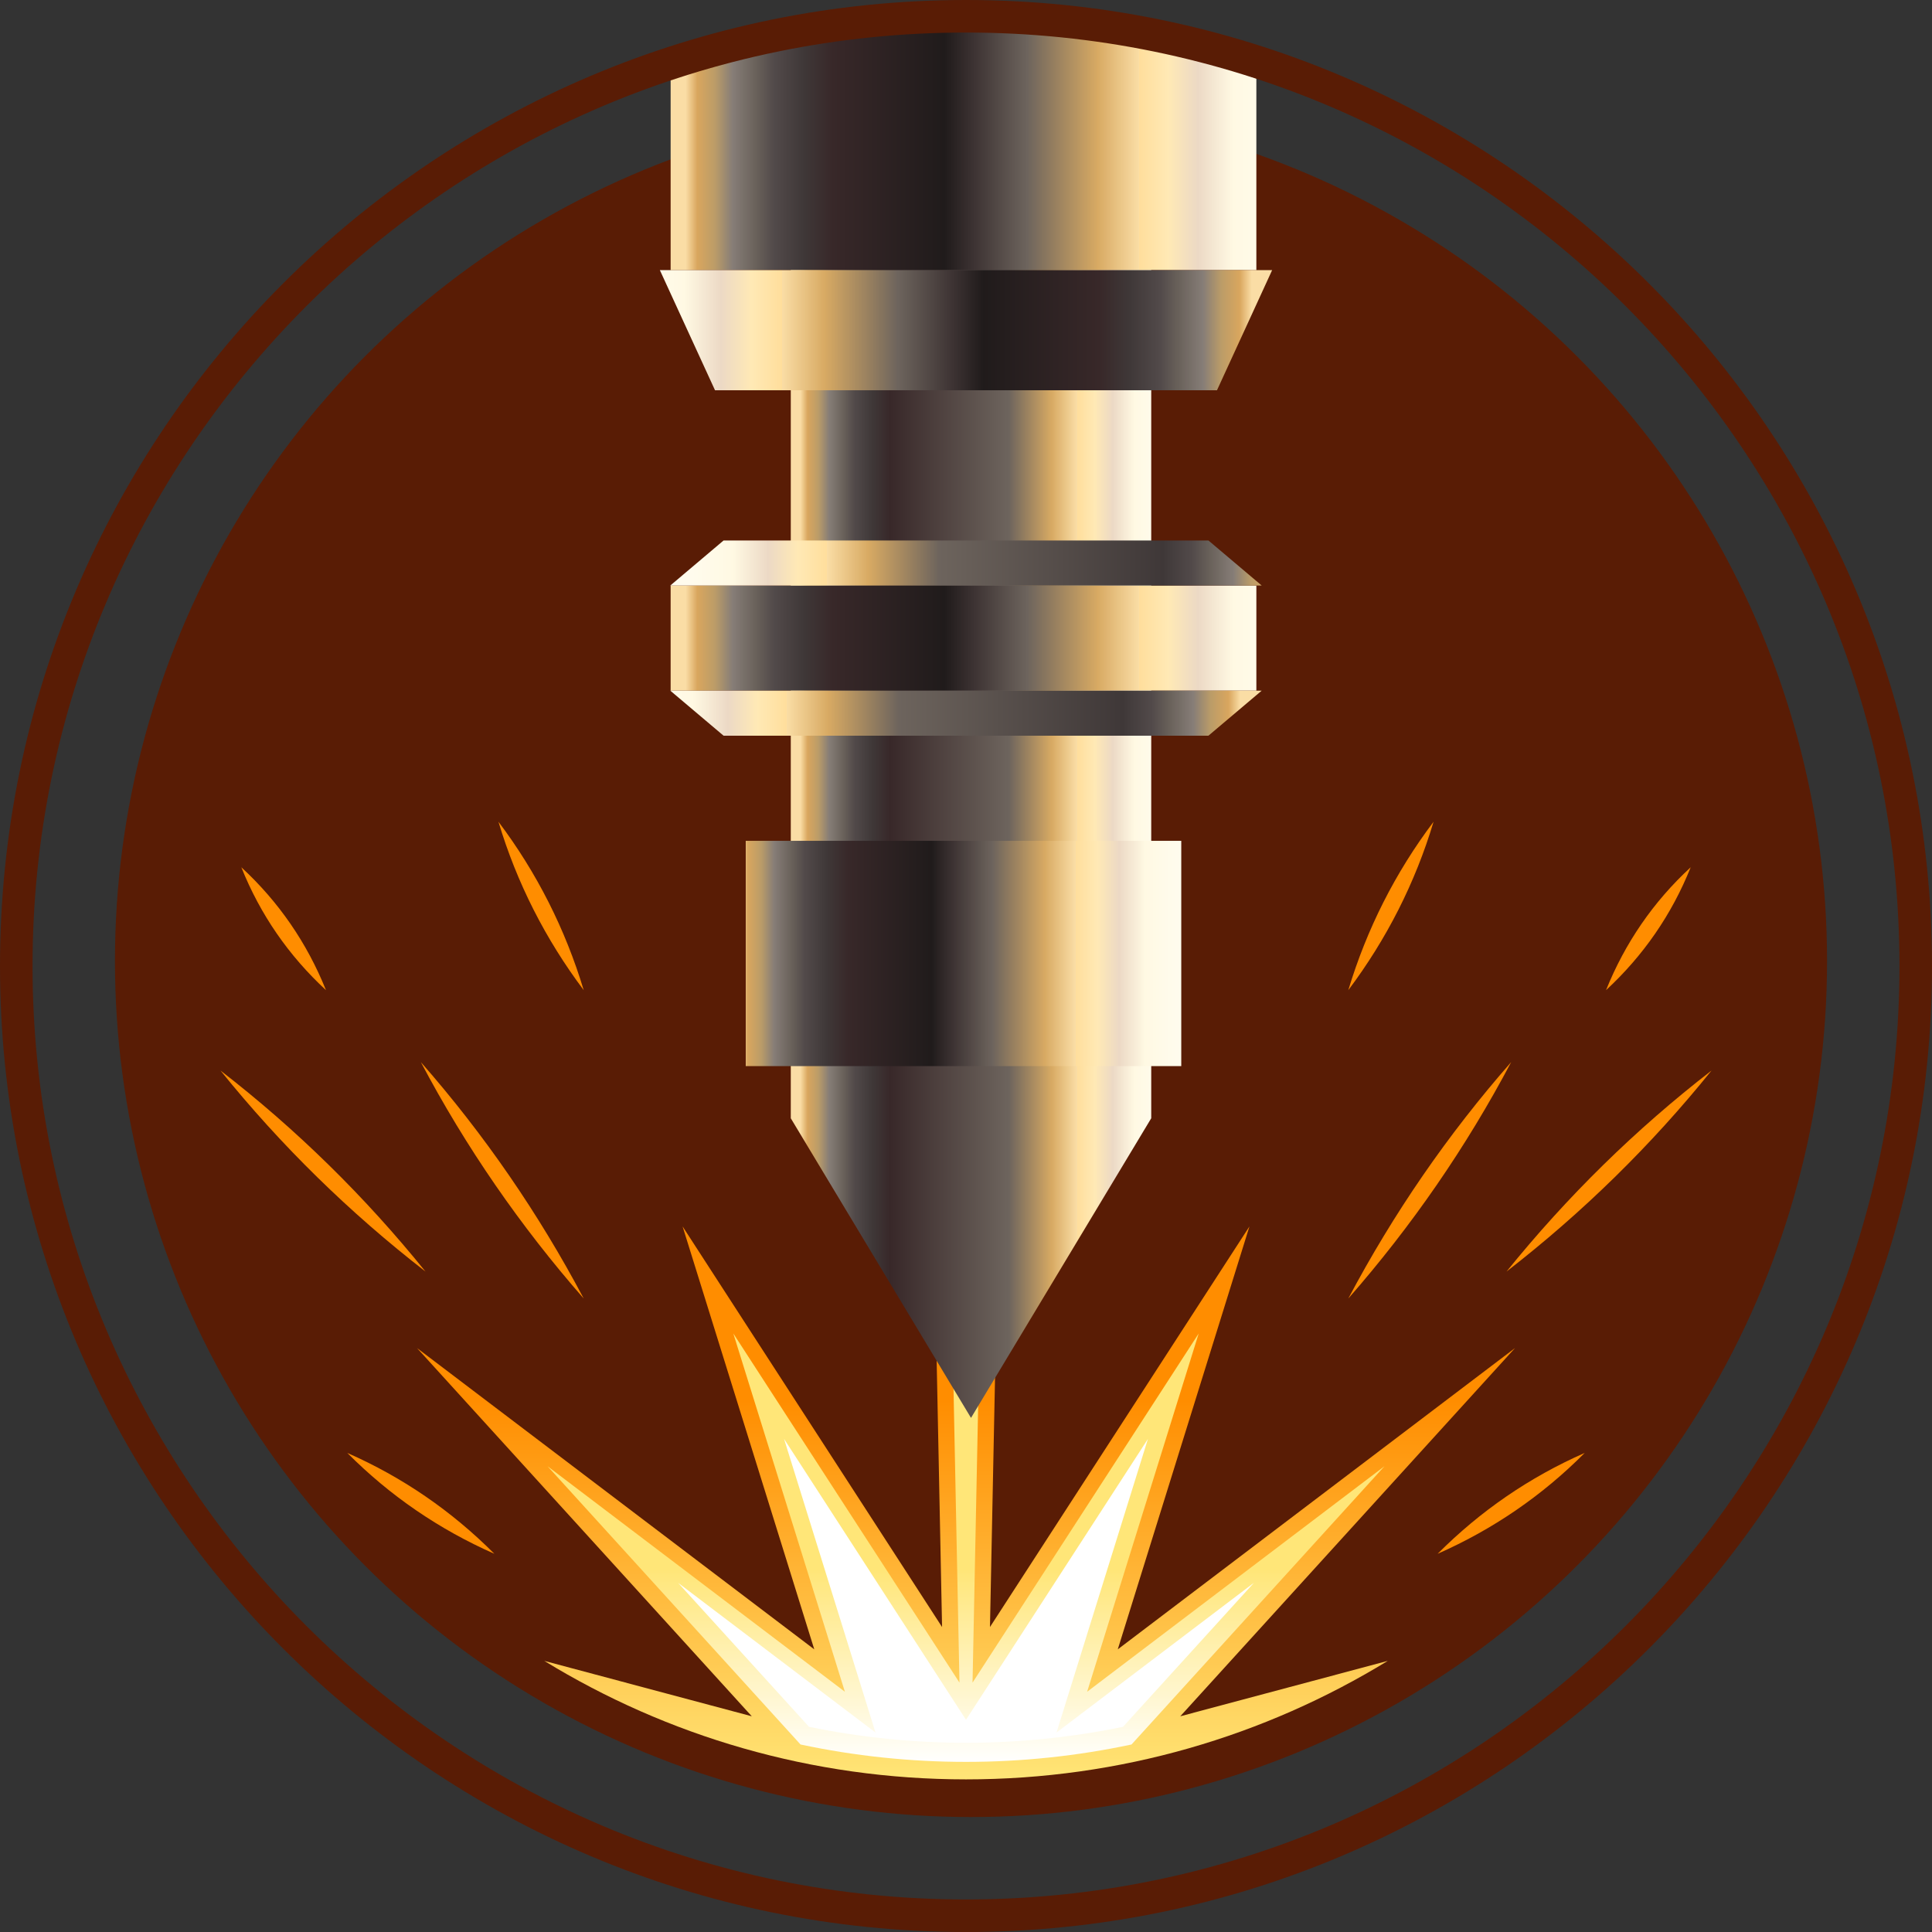 <svg viewBox="0 0 1219.7 1219.7" xmlns:xlink="http://www.w3.org/1999/xlink" xmlns="http://www.w3.org/2000/svg" data-name="Layer 1" id="Layer_1">
  <rect x="0" y="0" width="1219.7" height="1219.7" fill="#333333" stroke="none"/>
  <defs>
    <style>
      .cls-1 {
        fill: #ff8d00;
      }

      .cls-2 {
        fill: url(#linear-gradient-2);
      }

      .cls-3 {
        fill: #fff;
      }

      .cls-4 {
        fill: url(#linear-gradient-4);
      }

      .cls-5 {
        fill: url(#linear-gradient-3);
      }

      .cls-6 {
        fill: url(#linear-gradient-5);
      }

      .cls-7 {
        fill: #591c05;
      }

      .cls-8 {
        fill: url(#linear-gradient-8);
      }

      .cls-9 {
        fill: url(#linear-gradient-7);
      }

      .cls-10 {
        fill: url(#linear-gradient-9);
      }

      .cls-11 {
        fill: url(#linear-gradient-6);
      }

      .cls-12 {
        fill: url(#linear-gradient);
      }
    </style>
    <linearGradient gradientUnits="userSpaceOnUse" gradientTransform="translate(-166658.57 1314026.84) rotate(-90) scale(602)" y2="277.85" x2="2181.9" y1="277.85" x1="2180.9" id="linear-gradient">
      <stop stop-color="#ffe678" offset="0"></stop>
      <stop stop-color="#ff8d00" offset=".4"></stop>
      <stop stop-color="#ff8d00" offset="1"></stop>
    </linearGradient>
    <linearGradient gradientUnits="userSpaceOnUse" gradientTransform="translate(-160951.37 1269219.47) rotate(-90) scale(581.46)" y2="277.85" x2="2181.9" y1="277.85" x1="2180.9" id="linear-gradient-2">
      <stop stop-color="#fff" offset="0"></stop>
      <stop stop-color="#ffe678" offset=".21"></stop>
      <stop stop-color="#ffe678" offset="1"></stop>
    </linearGradient>
    <linearGradient gradientUnits="userSpaceOnUse" gradientTransform="translate(-495776.95 -62770.34) scale(227.56)" y2="277.85" x2="2181.9" y1="277.85" x1="2180.9" id="linear-gradient-3">
      <stop stop-color="#fadda5" offset="0"></stop>
      <stop stop-color="#d9a65e" offset=".02"></stop>
      <stop stop-color="#bb9c68" offset=".05"></stop>
      <stop stop-color="#867d77" offset=".08"></stop>
      <stop stop-color="#69615a" offset=".12"></stop>
      <stop stop-color="#524a4a" offset=".15"></stop>
      <stop stop-color="#3f3838" offset=".2"></stop>
      <stop stop-color="#382829" offset=".25"></stop>
      <stop stop-color="#6d645d" offset=".58"></stop>
      <stop stop-color="#d8aa63" offset=".7"></stop>
      <stop stop-color="#fadda5" offset=".77"></stop>
      <stop stop-color="#ffde9c" offset=".77"></stop>
      <stop stop-color="#ffe9b5" offset=".82"></stop>
      <stop stop-color="#ecd9c5" offset=".87"></stop>
      <stop stop-color="#fff9e3" offset=".93"></stop>
      <stop stop-color="#fffbed" offset="1"></stop>
    </linearGradient>
    <linearGradient gradientUnits="userSpaceOnUse" gradientTransform="translate(-599195.82 -75797.64) scale(274.96)" y2="277.85" x2="2181.9" y1="277.85" x1="2180.9" id="linear-gradient-4">
      <stop stop-color="#fadda5" offset="0"></stop>
      <stop stop-color="#d9a65e" offset=".02"></stop>
      <stop stop-color="#bb9c68" offset=".05"></stop>
      <stop stop-color="#867d77" offset=".08"></stop>
      <stop stop-color="#69615a" offset=".12"></stop>
      <stop stop-color="#524a4a" offset=".15"></stop>
      <stop stop-color="#3f3838" offset=".2"></stop>
      <stop stop-color="#382829" offset=".25"></stop>
      <stop stop-color="#201b1b" offset=".44"></stop>
      <stop stop-color="#3d3333" offset=".49"></stop>
      <stop stop-color="#6d645d" offset=".58"></stop>
      <stop stop-color="#d8aa63" offset=".7"></stop>
      <stop stop-color="#fadda5" offset=".77"></stop>
      <stop stop-color="#ffde9c" offset=".77"></stop>
      <stop stop-color="#ffe9b5" offset=".82"></stop>
      <stop stop-color="#ecd9c5" offset=".87"></stop>
      <stop stop-color="#fff9e3" offset=".93"></stop>
      <stop stop-color="#fffbed" offset="1"></stop>
    </linearGradient>
    <linearGradient gradientUnits="userSpaceOnUse" gradientTransform="translate(-806025.15 -102341.48) scale(369.78)" y2="277.85" x2="2181.9" y1="277.85" x1="2180.9" id="linear-gradient-5">
      <stop stop-color="#fadda5" offset="0"></stop>
      <stop stop-color="#d9a65e" offset=".02"></stop>
      <stop stop-color="#bb9c68" offset=".05"></stop>
      <stop stop-color="#867d77" offset=".08"></stop>
      <stop stop-color="#69615a" offset=".12"></stop>
      <stop stop-color="#524a4a" offset=".15"></stop>
      <stop stop-color="#3f3838" offset=".2"></stop>
      <stop stop-color="#382829" offset=".25"></stop>
      <stop stop-color="#201b1b" offset=".44"></stop>
      <stop stop-color="#3d3333" offset=".49"></stop>
      <stop stop-color="#6d645d" offset=".58"></stop>
      <stop stop-color="#d8aa63" offset=".7"></stop>
      <stop stop-color="#fadda5" offset=".77"></stop>
      <stop stop-color="#ffde9c" offset=".77"></stop>
      <stop stop-color="#ffe9b5" offset=".82"></stop>
      <stop stop-color="#ecd9c5" offset=".87"></stop>
      <stop stop-color="#fff9e3" offset=".93"></stop>
      <stop stop-color="#fffbed" offset="1"></stop>
    </linearGradient>
    <linearGradient gradientUnits="userSpaceOnUse" gradientTransform="translate(-806025.15 -102655.55) scale(369.78)" y2="277.85" x2="2181.9" y1="277.85" x1="2180.9" id="linear-gradient-6">
      <stop stop-color="#fadda5" offset="0"></stop>
      <stop stop-color="#d9a65e" offset=".02"></stop>
      <stop stop-color="#bb9c68" offset=".05"></stop>
      <stop stop-color="#867d77" offset=".08"></stop>
      <stop stop-color="#69615a" offset=".12"></stop>
      <stop stop-color="#524a4a" offset=".15"></stop>
      <stop stop-color="#3f3838" offset=".2"></stop>
      <stop stop-color="#382829" offset=".25"></stop>
      <stop stop-color="#201b1b" offset=".44"></stop>
      <stop stop-color="#3d3333" offset=".49"></stop>
      <stop stop-color="#6d645d" offset=".58"></stop>
      <stop stop-color="#d8aa63" offset=".7"></stop>
      <stop stop-color="#fadda5" offset=".77"></stop>
      <stop stop-color="#ffde9c" offset=".77"></stop>
      <stop stop-color="#ffe9b5" offset=".82"></stop>
      <stop stop-color="#ecd9c5" offset=".87"></stop>
      <stop stop-color="#fff9e3" offset=".93"></stop>
      <stop stop-color="#fffbed" offset="1"></stop>
    </linearGradient>
    <linearGradient gradientUnits="userSpaceOnUse" gradientTransform="translate(-842575.33 -107191.61) scale(386.53)" y2="277.85" x2="2181.9" y1="277.85" x1="2180.9" id="linear-gradient-7">
      <stop stop-color="#fffbed" offset="0"></stop>
      <stop stop-color="#fff9e3" offset=".07"></stop>
      <stop stop-color="#ecd9c5" offset=".13"></stop>
      <stop stop-color="#ffe9b5" offset=".18"></stop>
      <stop stop-color="#ffde9c" offset=".23"></stop>
      <stop stop-color="#fadda5" offset=".23"></stop>
      <stop stop-color="#d8aa63" offset=".3"></stop>
      <stop stop-color="#6d645d" offset=".42"></stop>
      <stop stop-color="#3d3333" offset=".51"></stop>
      <stop stop-color="#201b1b" offset=".56"></stop>
      <stop stop-color="#382829" offset=".75"></stop>
      <stop stop-color="#3f3838" offset=".8"></stop>
      <stop stop-color="#524a4a" offset=".85"></stop>
      <stop stop-color="#69615a" offset=".88"></stop>
      <stop stop-color="#867d77" offset=".92"></stop>
      <stop stop-color="#bb9c68" offset=".95"></stop>
      <stop stop-color="#d9a65e" offset=".98"></stop>
      <stop stop-color="#fadda5" offset="1"></stop>
    </linearGradient>
    <linearGradient gradientUnits="userSpaceOnUse" gradientTransform="translate(-813845.93 -103290.44) scale(373.36)" y2="277.85" x2="2181.9" y1="277.85" x1="2180.9" id="linear-gradient-8">
      <stop stop-color="#fffbed" offset="0"></stop>
      <stop stop-color="#fff9e3" offset=".07"></stop>
      <stop stop-color="#ecd9c5" offset=".13"></stop>
      <stop stop-color="#ffe9b5" offset=".18"></stop>
      <stop stop-color="#ffde9c" offset=".23"></stop>
      <stop stop-color="#fadda5" offset=".23"></stop>
      <stop stop-color="#d8aa63" offset=".3"></stop>
      <stop stop-color="#6d645d" offset=".42"></stop>
      <stop stop-color="#3f3838" offset=".8"></stop>
      <stop stop-color="#524a4a" offset=".85"></stop>
      <stop stop-color="#69615a" offset=".88"></stop>
      <stop stop-color="#867d77" offset=".92"></stop>
      <stop stop-color="#bb9c68" offset=".95"></stop>
      <stop stop-color="#d9a65e" offset=".98"></stop>
      <stop stop-color="#fadda5" offset="1"></stop>
    </linearGradient>
    <linearGradient gradientUnits="userSpaceOnUse" gradientTransform="translate(815065.63 104096.11) rotate(-180) scale(373.36)" y2="277.85" x2="2181.9" y1="277.85" x1="2180.9" id="linear-gradient-9">
      <stop stop-color="#fadda5" offset="0"></stop>
      <stop stop-color="#d9a65e" offset=".02"></stop>
      <stop stop-color="#bb9c68" offset=".05"></stop>
      <stop stop-color="#867d77" offset=".08"></stop>
      <stop stop-color="#69615a" offset=".12"></stop>
      <stop stop-color="#524a4a" offset=".15"></stop>
      <stop stop-color="#3f3838" offset=".2"></stop>
      <stop stop-color="#6d645d" offset=".58"></stop>
      <stop stop-color="#d8aa63" offset=".7"></stop>
      <stop stop-color="#fadda5" offset=".77"></stop>
      <stop stop-color="#ffde9c" offset=".77"></stop>
      <stop stop-color="#ffe9b5" offset=".82"></stop>
      <stop stop-color="#ecd9c5" offset=".87"></stop>
      <stop stop-color="#fff9e3" offset=".93"></stop>
      <stop stop-color="#fffbed" offset="1"></stop>
    </linearGradient>
  </defs>
  <circle r="540.44" cy="606.69" cx="613.01" class="cls-7"></circle>
  <path d="M609.85,1123.35c97.56,0,188.72-27.37,266.26-74.81l-131,34.98,211.34-232.47-250.79,190.21,83.13-266.99-163.81,252.9,10.27-505.81h-50.78l10.27,505.81-163.81-252.9,83.13,266.99-250.79-190.21,211.34,232.47-131-34.98c77.54,47.44,168.7,74.81,266.26,74.81Z" class="cls-12"></path>
  <path d="M609.85,1112.3c-35.31,0-70.32-3.71-104.48-10.98l-159.69-175.66,187.7,142.36-70.43-226.19,142.78,220.42-10.79-531.41h29.83l-10.79,531.41,142.78-220.42-70.43,226.19,187.7-142.36-159.68,175.66c-34.17,7.27-69.17,10.98-104.49,10.98Z" class="cls-2"></path>
  <path d="M609.85,1100.25c-33.28,0-66.6-3.39-99.11-10.08l-82.63-90.89,124.61,94.51-57.73-185.39,108.4,167.35,6.46,9.97,6.46-9.97,108.4-167.35-57.73,185.39,124.63-94.53-82.64,90.91c-32.52,6.69-65.85,10.08-99.12,10.08ZM605.42,540.32h8.87l-4.43,218.3-4.43-218.3Z" class="cls-3"></path>
  <path d="M851.2,819.78c28.47-53.71,62.74-103.56,102.83-149.26-28.42,53.74-62.78,103.52-102.83,149.26Z" class="cls-1"></path>
  <path d="M851.2,625.11c11.64-38.57,29.59-74.14,53.83-106.33-11.59,38.59-29.64,74.11-53.83,106.33Z" class="cls-1"></path>
  <path d="M1013.91,625.11c11.99-29.79,29.84-55.81,53.45-77.59-11.94,29.82-29.88,55.77-53.45,77.59Z" class="cls-1"></path>
  <path d="M951.09,802.75c38.19-47.29,81.34-89.69,129.42-126.9-38.15,47.33-81.38,89.64-129.42,126.9Z" class="cls-1"></path>
  <path d="M907.6,980.93c26.92-26.99,57.94-48.33,92.85-63.68-26.89,27.04-57.97,48.29-92.85,63.68Z" class="cls-1"></path>
  <path d="M368.51,819.78c-40.04-45.73-74.41-95.51-102.83-149.26,40.09,45.7,74.36,95.55,102.83,149.26Z" class="cls-1"></path>
  <path d="M368.51,625.11c-24.19-32.22-42.24-67.74-53.83-106.33,24.24,32.19,42.19,67.76,53.83,106.33Z" class="cls-1"></path>
  <path d="M205.8,625.11c-23.57-21.81-41.51-47.76-53.45-77.59,23.61,21.78,41.47,47.79,53.45,77.59Z" class="cls-1"></path>
  <path d="M268.62,802.75c-48.03-37.25-91.27-79.56-129.42-126.9,48.08,37.21,91.23,79.6,129.42,126.9Z" class="cls-1"></path>
  <path d="M312.1,980.93c-34.88-15.39-65.96-36.64-92.85-63.68,34.91,15.35,65.93,36.69,92.85,63.68Z" class="cls-1"></path>
  <polygon points="613.01 18.77 499.23 37.64 499.23 705.97 613.01 895.14 726.79 705.97 726.79 37.64 613.01 18.77" class="cls-5"></polygon>
  <rect height="142.22" width="274.96" y="530.83" x="470.79" class="cls-4"></rect>
  <rect height="66.37" width="369.78" y="369.65" x="423.38" class="cls-6"></rect>
  <polygon points="608.27 7 423.38 33.78 423.38 170.54 793.16 170.54 793.16 33.78 608.27 7" class="cls-11"></polygon>
  <polygon points="416.58 170.54 451.41 246.39 768.29 246.39 803.12 170.54 416.58 170.54" class="cls-9"></polygon>
  <polygon points="423.17 436.02 456.81 464.46 762.89 464.46 796.53 436.02 423.17 436.02" class="cls-8"></polygon>
  <polygon points="762.89 341.21 456.81 341.21 423.17 369.65 796.53 369.65 762.89 341.21" class="cls-10"></polygon>
  <path d="M609.85,1219.7C273.58,1219.7,0,946.12,0,609.85S273.58,0,609.85,0s609.85,273.58,609.85,609.85-273.58,609.85-609.85,609.85ZM609.85,20.54C284.91,20.54,20.54,284.9,20.54,609.85s264.37,589.31,589.31,589.31,589.31-264.37,589.31-589.31S934.8,20.54,609.85,20.54Z" class="cls-7"></path>
</svg>